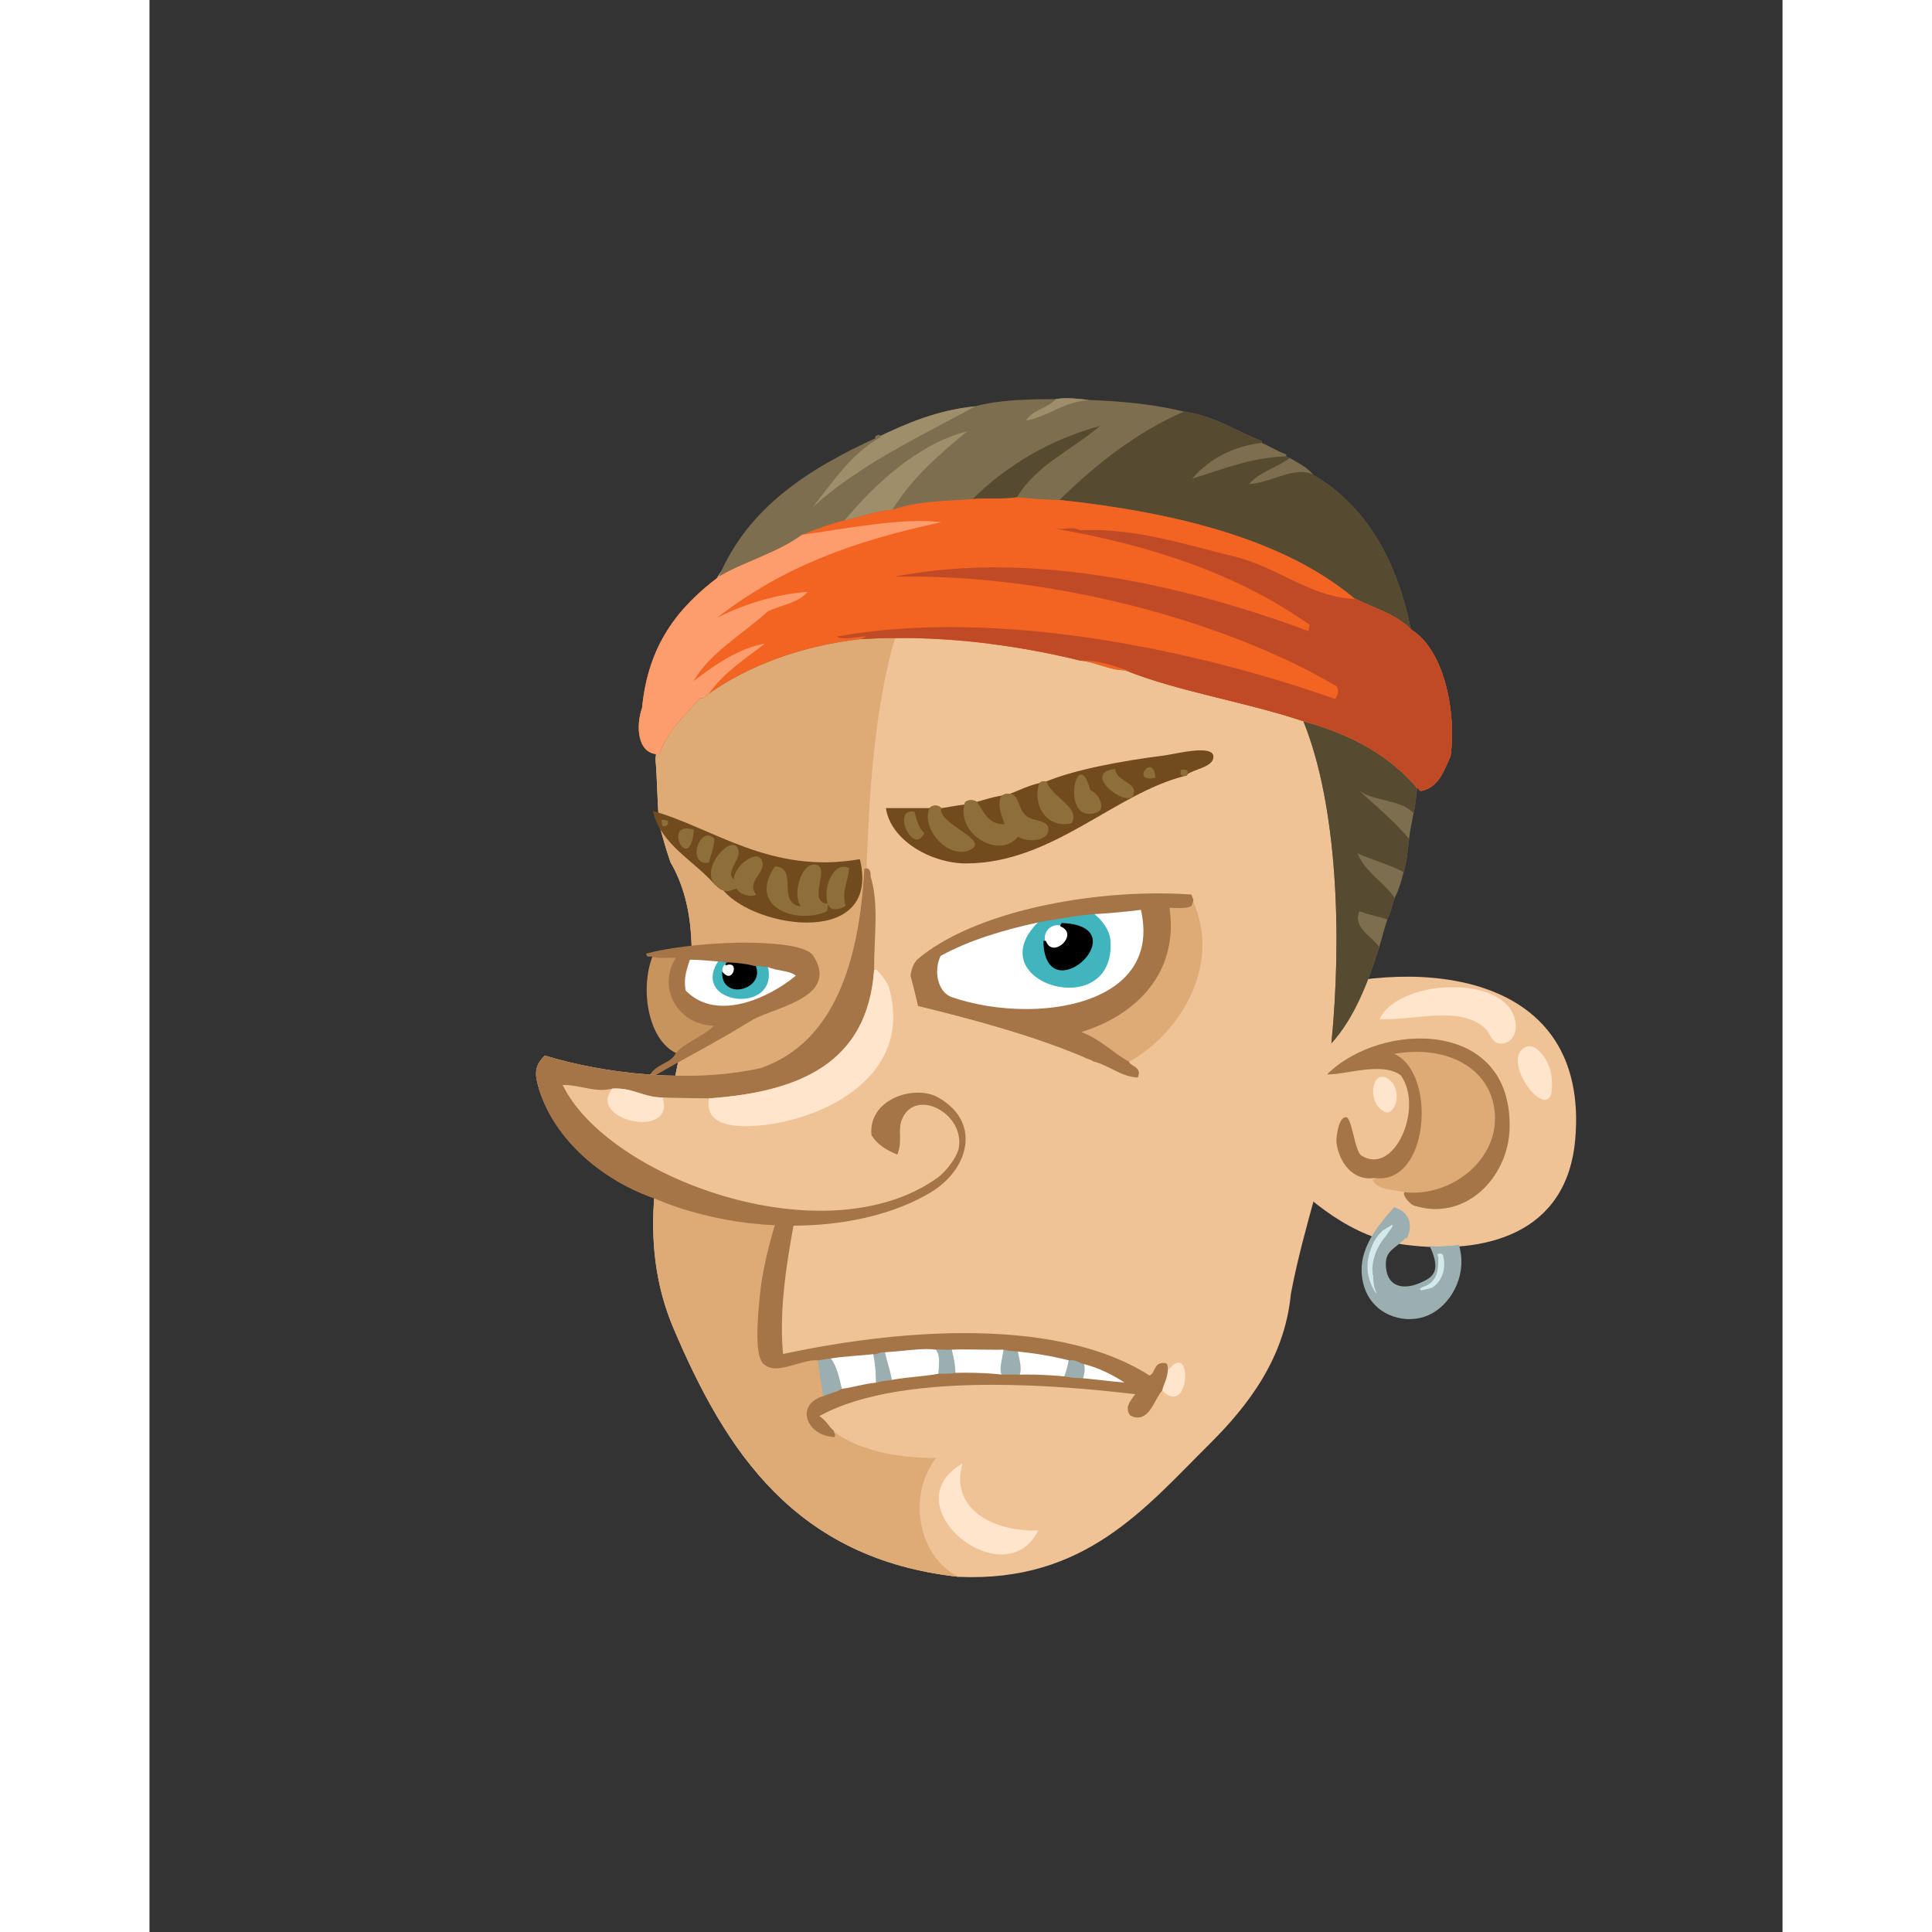 <svg xmlns="http://www.w3.org/2000/svg" width="433px" height="433px" viewBox="0 0 439.20 519.60"><rect x="0" y="0" width="439.20" height="519.60" fill="#333333" stroke="none"/><g transform="translate(24 24)"><g id="head"><g fill="" id="head" transform="translate(96, 89)"><g id="m03" transform="translate(15, 0)">                    <path d="M183.248,58.369 C175.296,26.738 155.127,9.875 123.728,2.209 C53.477,-6.833 8.191,28.879 1.084,91.084 C1.585,96.811 1.525,102.538 2.077,108.239 C2.181,108.435 2.246,108.667 2.246,108.942 L2.246,109.398 C2.254,109.421 2.269,109.436 2.276,109.46 C3.136,112.476 3.89,115.373 4.938,118.343 C4.998,118.512 5.043,118.677 5.1,118.845 C19.054,142.797 3.445,179.15 0.848,207.889 C-0.306,220.654 1.088,232.813 5.888,244.129 C19.968,277.328 38.668,306.313 82.688,311.088 C116.536,312.568 132.662,292.678 150.128,275.328 C160.432,265.094 170.323,252.299 171.968,235.009 C175.496,216.345 181.912,199.355 185.168,180.769 C187.248,168.89 185.703,156.25 187.327,143.33 C190.677,116.69 189.636,83.772 183.248,58.369 Z" id="Shape" fill="#F0C397"/>                    <path d="M123.729,2.209 C53.478,-6.833 8.192,28.879 1.085,91.084 C1.586,96.811 1.526,102.538 2.078,108.239 C2.182,108.435 2.247,108.667 2.247,108.942 L2.247,109.398 C2.255,109.421 2.27,109.436 2.277,109.46 C3.137,112.476 3.891,115.373 4.939,118.343 C4.999,118.512 5.044,118.677 5.101,118.845 C19.055,142.797 3.446,179.15 0.849,207.889 C-0.305,220.654 1.089,232.813 5.889,244.129 C19.969,277.328 38.669,306.313 82.689,311.088 C71.909,305.994 68.505,289.32 76.689,278.928 C73.8,278.537 71.764,277.293 69.009,276.768 C67.445,273.053 66.466,268.75 64.208,265.729 C58.886,250.206 58.592,235.973 58.208,219.169 C57.407,184.073 56.672,155.33 57.729,124.129 C58.365,105.369 59.365,81.695 64.689,61.488 C68.439,47.258 80.517,35.951 89.889,25.728 C98.724,16.09 109.644,6.158 123.729,2.689 C124.019,2.639 123.876,2.422 123.729,2.209 Z" id="Shape" fill="#DEAB77"/>                    <path d="M83.648,280.607 C80.299,292.234 90.969,298.986 104.047,298.607 C95.02,316.779 64.099,291.898 83.648,280.607 Z" id="Shape" fill="#FFE5CC"/>                </g>                </g></g><g id="ears"><g fill="" id="ears" transform="translate(272, 238)"><g id="m03" transform="translate(6, 0)">                    <g id="m3_2_">                        <path d="M8.631,4.875 C11.738,23.986 6.412,39.881 0.777,51.916 C9.933,60.865 21.163,70.918 35.92,72.795 C56.81,75.453 79.29,70.217 81.467,44.235 C85.221,-0.557 39.701,-4.635 8.631,4.875 Z" id="Shape" fill="#F0C397"/>                        <path d="M14.717,26.955 C19.737,27.076 29.449,23.426 34.546,27.195 C40.845,36.071 32.718,54.381 23.943,48.795 C22.109,47.628 21.419,38.582 19.821,38.476 C17.781,38.34 17.078,44.059 17.268,45.436 C17.998,50.702 21.747,55.743 27.477,54.795 C27.397,55.098 27.224,55.286 26.888,55.275 C28.323,58.161 32.36,57.867 35.526,58.635 C34.822,59.448 37.114,61.931 38.079,62.235 C52.137,66.654 63.518,54.418 63.797,41.355 C64.432,11.729 29.009,12.696 14.717,26.955 Z" id="Shape" fill="#DEAB77"/>                        <path d="M35.526,58.636 C48.292,60.062 61.698,49.457 59.674,36.076 C57.925,24.51 45.995,19.064 32.778,21.435 C44.35,26.611 42.103,56.957 27.476,54.794 C21.746,55.741 17.997,50.7 17.267,45.435 C17.077,44.058 17.78,38.339 19.82,38.475 C21.418,38.581 22.108,47.627 23.942,48.794 C32.716,54.38 40.843,36.07 34.545,27.194 C29.448,23.424 19.735,27.075 14.716,26.954 C29.008,12.695 64.431,11.727 63.796,41.354 C63.518,54.417 52.136,66.653 38.078,62.234 C37.114,61.932 34.822,59.448 35.526,58.636 Z" id="Shape" fill="#A67547"/>                        <path d="M28.852,12.076 C33.776,1.317 63.081,-0.301 65.368,12.795 C66.057,16.737 63.373,19.24 60.657,18.556 C59.005,18.139 58.385,15.603 57.124,14.476 C50.248,8.336 37.91,12.54 28.852,12.076 Z" id="Shape" fill="#FFE5CC"/>                        <path d="M68.313,19.516 C71.062,18.359 74.501,23.419 74.989,26.955 C77.411,44.557 59.875,23.067 68.313,19.516 Z" id="Shape" fill="#FFE5CC"/>                        <path d="M31.012,37.275 C24.598,35.63 26.829,23.305 32.19,29.115 C34.014,31.092 33.96,36.207 31.012,37.275 Z" id="Shape" fill="#FFE5CC"/>                    </g>                    <g id="Group" transform="translate(23, 62)">                        <path d="M27.163,10.74 C26.178,10.987 25.147,11.053 24.1,11.049 C22.554,11.28 20.962,11.278 19.401,11.142 C19.347,11.141 19.293,11.138 19.239,11.137 C19.655,11.776 20.031,12.635 20.385,13.832 C21.718,18.332 19.949,19.683 16.385,21.166 C12.489,22.791 8.005,22.332 7.552,16.832 C7.169,12.188 9.799,12.147 12.718,8.999 C12.88,9.021 13.032,9.039 13.188,9.058 C13.296,8.823 13.404,8.588 13.488,8.362 C13.495,8.343 13.502,8.325 13.509,8.307 C13.7,7.778 13.822,7.269 13.912,6.765 C14.286,4.224 13.179,1.916 10.237,0.863 C10.065,0.801 9.924,0.715 9.799,0.618 C4.931,6.093 -0.827,12.931 1.543,21.569 C3.684,29.377 11.819,32.172 17.927,30.12 C23.923,28.107 28.651,20.909 27.724,13.455 C27.602,12.481 27.406,11.586 27.163,10.74 Z" id="Shape" fill="#9BAEB0"/>                        <path d="M9.265,5.373 C8.396,5.857 7.515,6.389 6.661,6.964 C5.79,7.735 5.075,8.677 4.47,9.685 C2.212,14.035 1.64,18.581 4.585,23.421 C4.715,23.634 4.889,23.748 5.072,23.817 C4.341,22.427 4.066,20.752 4.133,19.114 C4.02,18.903 3.948,18.668 3.948,18.416 L3.948,18.041 C3.948,17.952 3.977,17.883 3.989,17.802 C3.918,17.62 3.874,17.415 3.885,17.166 C4.035,14.125 5.185,11.349 7.074,8.98 C7.152,8.881 7.235,8.8 7.32,8.732 C7.871,7.871 8.476,7.017 9.123,6.17 C9.339,5.889 9.358,5.609 9.265,5.373 Z" id="Shape" fill="#D3EAEA"/>                        <path d="M21.635,14.416 C21.629,16.392 21.577,18.668 20.278,20.286 C19.488,21.269 18.451,21.807 17.325,22.191 C17.122,22.301 16.914,22.407 16.708,22.512 C16.707,22.698 16.755,22.874 16.834,23.033 C17.953,22.898 19.03,22.596 20.099,22.249 C22.71,20.353 23.692,17.397 22.975,13.838 C22.796,12.951 21.804,12.962 21.31,13.477 C21.508,13.711 21.636,14.021 21.635,14.416 Z" id="Shape" fill="#D3EAEA"/>                    </g>                </g>                </g></g><g id="mouth"><g fill="" id="mouth" transform="translate(97, 271)"><g id="m15" transform="translate(42, 17)">                    <path d="M16.883,53.742 C17.251,56.993 17.736,60.049 18.323,63.582 C10.607,65.839 13.845,74.076 21.203,74.383 C21.376,73.65 20.958,73.508 20.963,72.943 C40.361,87.223 80.491,77.137 100.884,68.863 L100.884,68.623 C105.722,70.977 106.984,64.396 109.284,61.903 C117.067,69.8 117.671,47.31 110.723,56.863 C110.737,55.808 110.953,54.551 109.762,54.703 C98.684,16.33 56.882,0.571 13.042,0.464 C12.073,0.248 10.464,2.693 9.922,4.064 C6.78,12.008 2.22,26.095 1.282,36.464 C0.934,40.31 -0.351,51.723 2.002,54.464 C5.221,58.211 12.176,53.303 16.883,53.742 Z" id="Shape" fill="#F0C397"/>                    <path d="M48.563,50.862 C50.015,52.667 49.353,55.612 49.284,57.582 C45.243,58.342 40.58,58.478 36.563,59.263 C36.119,56.507 35.214,54.212 34.643,51.582 C39.678,51.263 45.284,50.333 48.563,50.862 Z" id="Shape" fill="#FFFFFF"/>                    <path d="M66.804,50.862 C66.636,53.227 65.488,55.886 66.324,57.822 C62.382,57.363 58.093,57.253 53.603,57.343 C53.667,55.183 53.166,53.212 52.643,50.863 C57.166,50.697 60.95,50.937 66.804,50.862 Z" id="Shape" fill="#FFFFFF"/>                    <path d="M70.403,51.343 C75.331,51.855 79.991,52.635 84.323,53.742 C84.151,55.49 83.6,56.86 83.124,58.303 C79.241,57.946 75.21,57.737 70.884,57.823 C71.634,56.077 70.761,53.393 70.403,51.343 Z" id="Shape" fill="#FFFFFF"/>                    <path d="M31.763,52.063 C32.326,55.001 32.511,57.499 32.484,59.983 C29.134,60.276 26.725,61.173 23.124,61.663 C22.397,58.55 21.753,55.354 20.004,53.264 C23.694,52.634 27.885,52.504 31.763,52.063 Z" id="Shape" fill="#FFFFFF"/>                    <path d="M88.163,54.702 C92.581,55.725 96.907,58.119 99.683,59.982 C95.681,59.666 91.869,59.157 87.923,58.782 C88.321,57.614 88.614,56.048 88.163,54.702 Z" id="Shape" fill="#FFFFFF"/>                    <path d="M52.737,50.728 L52.631,50.738 C52.387,50.756 52.125,50.762 51.852,50.762 C50.958,50.762 49.967,50.68 49.258,50.68 C48.96,50.68 48.715,50.695 48.529,50.741 L48.342,50.792 L48.463,50.941 C49.176,51.821 49.366,53.007 49.366,54.23 C49.366,55.402 49.189,56.601 49.158,57.577 L49.151,57.716 L49.292,57.706 C49.328,57.703 49.371,57.703 49.415,57.703 C49.924,57.703 50.446,57.716 50.958,57.716 C51.927,57.716 52.861,57.682 53.636,57.464 L53.726,57.438 L53.726,57.345 C53.729,57.214 53.731,57.088 53.731,56.962 C53.731,54.928 53.256,53.044 52.762,50.835 L52.737,50.728 Z" id="Shape" fill="#9BAEB0"/>                    <path d="M70.509,51.224 L70.411,51.217 C69.126,51.142 67.858,51.057 66.839,50.741 L66.689,50.697 L66.677,50.852 C66.554,52.572 65.898,54.479 65.894,56.167 C65.896,56.767 65.98,57.342 66.208,57.87 L66.237,57.945 L66.321,57.945 L70.881,57.945 L70.965,57.945 L70.998,57.868 C71.215,57.348 71.301,56.759 71.301,56.138 C71.299,54.572 70.778,52.776 70.524,51.32 L70.509,51.224 Z" id="Shape" fill="#9BAEB0"/>                    <path d="M34.766,51.555 L34.744,51.47 L34.662,51.458 C34.505,51.431 34.365,51.421 34.234,51.421 C33.257,51.431 32.866,51.958 32.012,51.948 C31.937,51.946 31.858,51.946 31.773,51.936 L31.609,51.921 L31.64,52.085 C32.164,54.826 32.358,57.184 32.361,59.509 C32.361,59.666 32.358,59.823 32.358,59.981 L32.356,60.15 L32.52,60.099 C33.729,59.732 35.169,59.578 36.579,59.384 L36.708,59.366 L36.686,59.241 C36.237,56.472 35.331,54.173 34.766,51.555 Z" id="Shape" fill="#9BAEB0"/>                    <path d="M23.263,61.717 L23.244,61.633 C22.516,58.521 21.875,55.311 20.098,53.181 L20.057,53.133 L19.997,53.138 C18.823,53.189 17.939,53.509 16.87,53.618 L16.742,53.63 L16.757,53.756 C17.126,57.01 17.611,60.069 18.198,63.603 L18.224,63.76 L18.371,63.697 C19.911,63.02 21.809,62.673 23.189,61.765 L23.263,61.717 Z" id="Shape" fill="#9BAEB0"/>                    <path d="M88.261,54.597 L88.195,54.582 C87.119,54.305 86.402,53.575 84.947,53.57 C84.748,53.57 84.535,53.588 84.306,53.617 L84.208,53.631 L84.198,53.729 C84.028,55.458 83.483,56.816 83.005,58.262 L82.958,58.391 L83.093,58.424 C84.534,58.762 86.183,58.879 87.923,58.905 L88.013,58.908 L88.042,58.82 C88.296,58.059 88.513,57.133 88.513,56.2 C88.513,55.682 88.447,55.157 88.283,54.662 L88.261,54.597 Z" id="Shape" fill="#9BAEB0"/>                    <path d="M109.284,61.902 C109.643,60.101 110.573,58.873 110.723,56.862 C117.671,47.31 117.067,69.8 109.284,61.902 Z" id="Shape" fill="#FFE5CC"/>                    <path d="M5.446,56.006 C8.769,55.999 12.988,53.831 16.253,53.838 C16.462,53.838 16.669,53.846 16.869,53.865 C18.002,53.753 18.877,53.431 20.007,53.385 C23.702,52.759 27.89,52.628 31.776,52.187 C31.842,52.192 31.927,52.194 32.01,52.194 C32.987,52.187 33.379,51.664 34.234,51.673 C34.354,51.673 34.48,51.683 34.624,51.704 C38.612,51.453 42.927,50.825 46.169,50.825 C47.049,50.825 47.85,50.873 48.542,50.985 C48.734,50.941 48.971,50.926 49.258,50.926 C49.95,50.926 50.946,51.014 51.856,51.014 C52.13,51.014 52.401,51.007 52.652,50.985 C53.856,50.936 55.013,50.922 56.17,50.922 C58.726,50.922 61.289,51 64.439,51 C65.191,51 65.979,50.995 66.808,50.985 C67.829,51.306 69.113,51.389 70.398,51.465 C75.314,51.976 79.97,52.756 84.294,53.861 C84.56,53.832 84.761,53.82 84.95,53.82 C86.307,53.817 86.975,54.514 88.132,54.821 C92.323,55.792 96.439,58.005 99.212,59.817 C95.388,59.499 91.726,59.015 87.939,58.656 C86.199,58.629 84.564,58.511 83.154,58.178 C79.836,57.87 76.429,57.673 72.83,57.673 C72.187,57.673 71.539,57.681 70.883,57.695 L66.325,57.695 C63.212,57.33 59.869,57.185 56.383,57.183 C55.465,57.183 54.537,57.195 53.602,57.214 C52.839,57.421 51.92,57.46 50.958,57.46 C50.449,57.46 49.93,57.45 49.418,57.45 C49.372,57.45 49.326,57.453 49.282,57.453 C45.235,58.213 40.573,58.349 36.541,59.137 C35.143,59.329 33.691,59.483 32.448,59.86 C29.106,60.15 26.694,61.047 23.108,61.537 C21.739,62.429 19.853,62.776 18.275,63.464 C15.144,64.37 13.755,66.305 13.76,68.307 C13.763,71.272 16.752,74.32 21.198,74.504 L21.305,74.509 L21.327,74.406 C21.356,74.27 21.368,74.156 21.368,74.049 C21.356,73.532 21.086,73.351 21.086,72.972 L21.107,72.899 L21.046,72.845 C19.681,71.648 18.867,69.826 17.145,68.858 C28.638,62.495 45.993,60.434 63.751,60.436 C77.08,60.434 90.633,61.596 102.107,62.96 C101.373,64.063 100.097,65.347 100.089,66.862 C100.089,67.449 100.292,68.068 100.784,68.696 C101.554,69.084 102.208,69.244 102.805,69.242 C106.256,69.208 107.436,64.049 109.375,61.985 C109.752,60.158 110.689,58.918 110.846,56.869 C110.85,56.562 110.867,56.248 110.867,55.951 C110.867,55.271 110.738,54.562 109.947,54.562 C109.881,54.562 109.812,54.567 109.744,54.577 C109.681,54.567 109.599,54.564 109.521,54.564 C107.091,54.608 107.488,57.394 105.937,57.922 C92.814,49.545 74.867,46.527 56.225,46.527 C39.515,46.527 22.244,48.958 7.393,52.146 C7.18,49.831 7.086,47.509 7.086,45.187 C7.086,29.937 11.14,14.57 13.164,0.477 L13.179,0.368 L13.072,0.339 C13.016,0.324 12.963,0.319 12.914,0.319 C11.786,0.365 10.354,2.676 9.804,4.011 C6.661,11.965 2.098,26.053 1.158,36.449 C0.963,38.551 0.493,42.941 0.493,46.933 C0.498,50.224 0.8,53.236 1.905,54.538 C2.832,55.624 4.072,56.006 5.446,56.006 Z" id="Shape" fill="#A67547"/>                </g>                </g></g><g id="eyes"><g fill="" id="eyes" transform="translate(97, 179)"><g id="m09" transform="translate(12, 37)">                    <path d="M45.274,17.137 C43.211,13.981 30.527,13.67 25.354,13.778 C16.197,13.967 6.664,15.076 0.875,16.657 C1.137,17.526 2.053,16.62 2.314,17.137 C-1.174,26.053 1.127,39.872 8.794,43.298 C7.39,46.454 2.76,46.384 1.594,49.778 C10.281,44.63 19.198,40.167 28.474,34.417 C34.628,30.603 52.553,28.267 45.274,17.137 Z" id="Shape" fill="#C8945E"/>                    <path d="M120.875,45.218 C125.07,46.228 128.432,49.333 132.635,49.538 C133.672,47.145 130.906,47.112 130.235,45.698 C143.753,38.333 155.671,19.848 147.515,2.017 C147.271,1.702 147.28,1.133 147.036,0.817 C121.807,-0.933 89.101,5.166 73.836,18.097 C71.039,20.467 71.422,28.111 72.876,30.097 C88.764,33.969 104.325,38.169 118.235,44.016 C118.613,44.919 119.769,45.044 120.875,45.218 Z" id="Shape" fill="#DEAB77"/>                    <path d="M33.274,19.778 C31.851,19.921 31.135,19.356 29.674,19.538 C27.635,18.936 25.213,18.72 22.714,18.577 C21.568,18.763 21.169,18.202 20.074,18.338 C17.427,18.186 14.994,17.817 12.153,17.859 C11.119,21.098 10.368,23.06 10.954,26.499 C19.71,35.567 34.405,28.201 41.193,22.419 C39.46,20.631 35.603,20.969 33.274,19.778 Z" id="Shape" fill="#FFFFFF"/>                    <path d="M133.835,4.417 C129.19,5.014 125.743,5.323 120.875,5.617 C115.693,6.035 111.076,7.018 106.234,7.777 C96.43,9.891 87.289,12.672 79.594,16.896 C77.475,21.132 78.803,27.068 82.714,28.417 C104.566,35.948 140.17,31.121 133.835,4.417 Z" id="Shape" fill="#FFFFFF"/>                    <path d="M120.875,5.618 C122.967,7.261 125.21,9.93 125.435,12.817 C127.206,35.521 89.132,24.396 106.235,7.778 C111.076,7.019 115.693,6.036 120.875,5.618 Z M112.234,8.977 C109.525,8.143 107.181,10.69 107.915,13.297 L107.675,13.297 C108.148,32.137 132.741,9.307 112.475,8.497 C112.429,8.692 112.234,8.737 112.234,8.977 Z" id="Shape" fill="#40B5BE"/>                    <path d="M20.075,18.337 C21.17,18.201 21.569,18.762 22.715,18.576 C22.657,18.92 22.319,18.981 22.235,19.297 C21.071,19.389 20.859,20.972 21.275,21.938 C21.546,28.929 32.604,25.592 29.675,19.538 C31.136,19.356 31.852,19.921 33.275,19.778 C36.577,33.231 12.041,30.255 20.075,18.337 Z" id="Shape" fill="#40B5BE"/>                    <path d="M110.274,14.865 C109.437,14.855 108.666,14.437 108.144,13.202 L108.081,13.046 L107.915,13.046 L107.676,13.046 L107.418,13.046 L107.424,13.304 C107.534,18.81 109.808,20.978 112.479,20.978 L112.501,20.978 C116.296,20.947 120.682,16.867 120.719,13.23 C120.722,10.646 118.413,8.464 112.484,8.25 L112.277,8.239 L112.23,8.441 C112.277,8.464 112.017,8.565 111.985,8.978 L111.985,9.14 L112.133,9.207 C113.403,9.77 113.833,10.552 113.84,11.374 C113.843,12.185 113.381,13.071 112.689,13.743 C111.999,14.417 111.093,14.868 110.274,14.865 Z" id="Shape" fill="#000000"/>                    <path d="M30.417,21.536 C30.417,20.872 30.256,20.165 29.898,19.429 L29.849,19.327 L29.744,19.298 C27.671,18.687 25.232,18.471 22.727,18.327 L22.501,18.314 L22.467,18.537 C22.482,18.704 22.174,18.75 21.99,19.232 L21.875,19.661 L22.303,19.536 C22.595,19.45 22.847,19.413 23.06,19.413 C23.887,19.433 24.15,19.908 24.174,20.581 C24.174,21.47 23.528,22.452 22.739,22.454 C22.386,22.454 21.95,22.28 21.454,21.764 L20.998,21.294 L21.022,21.947 C21.112,24.813 23.05,26.106 25.082,26.106 L25.133,26.106 C27.639,26.104 30.4,24.311 30.417,21.536 Z" id="Shape" fill="#000000"/>                    <path d="M120.701,45.397 L120.748,45.444 L120.815,45.46 C124.93,46.437 128.299,49.564 132.621,49.788 L132.797,49.796 L132.863,49.634 C133.029,49.243 133.111,48.896 133.111,48.581 C133.034,46.833 130.859,46.626 130.46,45.591 L130.426,45.517 L130.354,45.48 C125.976,43.062 122.701,39.433 117.61,37.554 C130.691,33.543 141.682,23.962 141.682,8.97 C141.682,7.427 141.564,5.827 141.324,4.173 C141.495,4.167 141.672,4.163 141.853,4.163 C142.635,4.163 143.478,4.21 144.283,4.21 C145.381,4.208 146.414,4.134 147.168,3.671 L147.232,3.628 L147.264,3.557 C147.452,3.116 147.675,2.658 147.761,2.053 L147.777,1.947 L147.713,1.865 C147.532,1.67 147.539,1.099 147.233,0.666 L147.164,0.576 L147.052,0.569 C144.21,0.371 141.28,0.274 138.286,0.274 C114.636,0.279 87.32,6.361 73.673,17.908 C72.073,19.28 71.511,22.101 71.503,24.748 C71.511,27.061 71.937,29.221 72.675,30.246 L72.727,30.318 L72.817,30.339 C88.701,34.212 104.253,38.41 118.139,44.25 C119.012,44.712 120.151,44.849 120.701,45.397 Z M78.84,21.284 C78.837,19.845 79.146,18.378 79.781,17.079 C87.427,12.893 96.521,10.128 106.286,8.02 C111.121,7.265 115.727,6.284 120.889,5.866 L120.89,5.868 C125.681,5.578 129.104,5.273 133.641,4.695 C134.106,6.723 134.324,8.622 134.324,10.391 C134.318,17.805 130.496,23.012 124.624,26.421 C118.752,29.822 110.831,31.379 102.737,31.377 C95.822,31.377 88.785,30.244 82.797,28.18 C80.276,27.321 78.837,24.395 78.84,21.284 Z" id="Shape" fill="#A67547"/>                    <path d="M47.234,21.953 C47.231,20.491 46.694,18.853 45.483,16.999 C43.383,13.954 32.975,13.549 27.097,13.51 C26.452,13.51 25.861,13.517 25.349,13.527 C16.172,13.718 6.632,14.828 0.808,16.416 L0.563,16.485 L0.634,16.728 C0.727,17.127 1.085,17.326 1.355,17.301 C1.632,17.296 1.879,17.208 2.007,17.216 C2.093,17.228 2.059,17.21 2.09,17.252 L2.142,17.355 L2.259,17.382 C3.187,17.583 4.06,17.63 4.954,17.63 C5.791,17.63 6.643,17.591 7.591,17.591 C7.909,17.591 8.237,17.594 8.577,17.607 C7.247,19.664 6.634,21.888 6.634,24.05 C6.647,30.136 11.497,35.713 18.793,35.867 C16.023,38.775 11.48,40.047 8.61,43.127 L8.581,43.16 L8.564,43.195 C7.311,46.183 2.656,46.115 1.356,49.697 L1.133,50.34 L1.719,49.994 C10.396,44.851 19.315,40.389 28.604,34.63 C33.628,31.446 47.129,29.408 47.234,21.953 Z M33.228,20.032 C35.574,21.166 39.158,20.95 40.822,22.405 C36.333,26.16 28.545,30.511 21.36,30.505 C17.642,30.502 14.095,29.357 11.189,26.378 C11.056,25.588 10.999,24.882 10.999,24.22 C10.996,22.133 11.576,20.475 12.337,18.105 C12.42,18.104 12.505,18.103 12.591,18.103 C15.225,18.103 17.534,18.442 20.061,18.586 C20.215,18.571 20.316,18.564 20.409,18.564 C21.042,18.557 21.462,18.857 22.261,18.864 C22.413,18.867 22.577,18.854 22.757,18.824 C25.195,18.97 27.603,19.187 29.606,19.779 L29.653,19.793 L29.71,19.786 C29.901,19.762 30.08,19.752 30.249,19.752 C31.143,19.747 31.797,20.046 32.81,20.051 C32.94,20.049 33.081,20.043 33.228,20.032 Z" id="Shape" fill="#A67547"/>                </g>                </g></g><g id="eyebrow"><g fill="" id="eyebrow" transform="translate(93, 169)"><g id="m07" transform="translate(18, 8)">                    <g id="Group" transform="translate(0, 17)">                        <path d="M0.366,0.108 C2.47,9.124 11.374,13.421 16.926,19.789 C17.695,20.381 18.275,21.161 19.326,21.469 C28.3,31.958 61.854,36.759 56.046,13.07 C31.965,17.281 16.518,4.573 0.366,0.108 Z" id="Shape" fill="#714B1D"/>                        <path d="M2.765,2.509 C3.544,2.37 3.882,2.673 4.446,2.749 C4.573,3.836 4.092,4.315 3.006,4.188 C2.929,3.626 2.626,3.288 2.765,2.509 Z" id="Shape" fill="#8E6F39"/>                        <path d="M11.406,5.149 C10.389,17.894 2.458,2.337 11.406,5.149 L11.406,5.149 Z" id="Shape" fill="#8E6F39"/>                        <path d="M16.925,7.549 C16.785,10.514 15.767,12.22 15.486,14.028 C9.199,14.886 12.987,3.615 16.925,7.549 Z" id="Shape" fill="#8E6F39"/>                        <path d="M16.925,19.789 C13.088,14.917 22.277,5.685 23.405,10.669 C24.02,13.388 19.713,16.458 22.205,18.589 C21.843,15.223 29.005,9.45 29.885,14.028 C30.441,16.921 25.43,19.173 28.205,22.669 C26.082,23.392 23.722,22.382 22.925,20.989 C21.804,21.141 20.502,22.145 19.325,21.468 C18.274,21.161 17.694,20.381 16.925,19.789 Z" id="Shape" fill="#8E6F39"/>                        <path d="M47.406,25.069 C46.09,20.739 48.915,13.43 53.166,15.468 C52.803,19.774 51.127,21.233 52.206,25.548 C51.383,26.483 47.972,27.28 47.646,25.309 C47.175,25.717 47.569,26.993 46.925,27.229 C38.667,30.628 25.685,25.853 33.245,14.989 C39.774,15.512 33.463,24.835 40.205,25.789 C37.813,22.669 40.229,14.075 44.045,14.509 C48.467,15.011 41.611,24.646 47.406,25.069 Z" id="Shape" fill="#8E6F39"/>                    </g>                    <g id="Group" transform="translate(63, 0)">                        <path d="M74.939,2.175 C63.712,3.605 51.221,5.888 43.258,9.135 C42.342,9.019 41.727,9.203 41.338,9.614 C38.4,10.277 36.009,11.485 33.418,12.495 C32.415,12.372 31.792,12.629 31.258,12.975 C28.798,13.315 26.732,14.048 24.538,14.655 C23.598,14.002 21.321,13.925 21.178,15.375 C19.032,15.628 17.058,16.055 14.939,16.335 C14.26,15.437 12.497,15.437 11.819,16.335 L0.058,16.335 C1.354,25.144 12.41,31.232 21.659,31.215 C44.787,31.171 61.497,12.428 80.459,7.694 C80.872,7.708 81.074,7.51 81.179,7.215 C82.997,5.81 88.3,5.29 88.139,2.415 C87.956,-0.864 77.833,1.806 74.939,2.175 Z" id="Shape" fill="#714B1D"/>                        <path d="M72.539,8.175 C65.488,9.699 72.14,1.041 72.539,8.175 L72.539,8.175 Z" id="Shape" fill="#8E6F39"/>                        <path d="M61.739,5.775 C61.882,8.877 66.681,9.336 66.779,11.775 C67.03,18.056 51.534,6.908 61.739,5.775 Z" id="Shape" fill="#8E6F39"/>                        <path d="M81.179,7.215 C81.075,7.511 80.872,7.708 80.459,7.694 C79.274,7.831 79.089,6.827 79.499,6.014 C80.556,5.918 81.483,5.951 81.179,7.215 Z" id="Shape" fill="#8E6F39"/>                        <path d="M55.019,11.535 C57.288,12.336 59.492,16.605 56.7,17.535 C46.527,20.926 51.547,-1.778 55.019,11.535 Z" id="Shape" fill="#8E6F39"/>                        <path d="M43.259,9.135 C44.504,13.419 52.626,16.111 49.98,20.415 C43.213,22.019 39.295,15.259 41.339,9.614 C41.728,9.204 42.343,9.019 43.259,9.135 Z" id="Shape" fill="#8E6F39"/>                        <path d="M33.419,12.496 C36.159,12.767 35.377,16.91 38.219,18.736 C39.84,19.777 43.419,19.648 43.74,21.615 C44.305,25.086 38.565,25.822 35.58,24.015 C30.769,30.146 19.134,23.583 21.18,15.375 C21.324,13.925 23.6,14.002 24.54,14.655 C26.459,17.216 27.368,20.786 31.98,20.655 C31.578,19.272 29.571,15.03 31.259,12.975 C31.793,12.629 32.416,12.373 33.419,12.496 Z" id="Shape" fill="#8E6F39"/>                        <path d="M14.939,16.335 C13.908,20.634 28.508,25.007 22.619,27.614 C16.754,30.213 9.327,21.686 11.819,16.335 C12.497,15.437 14.261,15.437 14.939,16.335 Z" id="Shape" fill="#8E6F39"/>                        <path d="M7.739,17.295 C8.345,19.489 8.866,21.769 10.379,23.056 C7.456,29.333 1.334,16.308 7.739,17.295 Z" id="Shape" fill="#8E6F39"/>                    </g>                </g>                </g></g><g id="nose"><g fill="" id="nose" transform="translate(79, 188)"><g id="m03" transform="translate(0, 21)">                    <path d="M108.689,61.921 C104.472,40.458 100.689,18.561 90.929,2.641 C91.118,1.322 90.322,0.011 89.249,0.721 C87.886,25.047 81.513,47.212 61.409,54.241 C42.596,58.428 19.426,55.818 3.329,50.881 C1.426,52.69 0.53,54.563 1.169,57.602 C3.952,70.822 19.12,85.325 32.849,87.842 C49.432,98.932 88.883,98.762 107.249,87.602 C117.583,81.321 120.866,68.399 108.689,61.921 Z" id="Shape" fill="#F0C397"/>                    <path d="M90.929,2.641 C93.265,10.235 91.842,18.951 91.889,27.841 C90.143,53.044 71.65,60.701 47.489,62.401 C44.272,62.331 39.465,62.334 35.009,62.161 C29.752,62.138 27.113,59.496 21.569,59.762 C16.782,60.975 13.103,58.763 8.129,58.801 C20.212,83.74 78.571,105.367 108.929,83.762 C111.037,82.261 114.277,78.229 114.689,75.602 C116.161,66.227 102.778,59.414 99.329,68.162 C98.174,71.093 99.633,73.719 98.129,77.522 C95.23,76.342 92.671,74.821 91.169,72.242 C90.284,62.716 102.311,58.779 108.689,61.923 C120.866,68.402 117.583,81.323 107.249,87.603 C88.883,98.763 57.747,99.861 32.872,89.361 C16.372,83.611 3.952,70.823 1.169,57.603 C0.53,54.564 1.426,52.691 3.329,50.882 C19.426,55.82 42.596,58.429 61.409,54.242 C81.513,47.214 87.886,25.049 89.249,0.722 C90.322,0.011 91.119,1.322 90.929,2.641 Z" id="Shape" fill="#A67547"/>                    <path d="M91.889,27.84 L92.609,27.84 C93.955,29.385 95.464,31.019 95.969,32.88 C102.697,57.653 75.918,69.119 59.009,69.84 C53.421,70.078 46.253,69.344 47.489,62.4 C71.65,60.7 90.144,53.043 91.889,27.84 Z" id="Shape" fill="#FFE5CC"/>                    <path d="M21.569,59.761 C27.114,59.495 29.753,62.137 35.009,62.16 C38.59,73.774 14.283,68.171 21.569,59.761 Z" id="Shape" fill="#FFE5CC"/>                </g>                </g></g><g id="hair1"><g fill="" id="hair1" transform=""><g id="m04" transform="translate(107, 83)" fill-rule="nonzero">                    <g id="Group">                        <polygon id="Shape" fill="#000000" points="65.068 10.465 65.067 10.465 65.069 10.465"/>                        <path d="M65.402,10.405 C65.414,10.405 65.426,10.402 65.439,10.401 C65.426,10.402 65.415,10.405 65.402,10.405 Z" id="Shape" fill="#000000"/>                        <polygon id="Shape" fill="#000000" points="132.096 73.538 132.097 73.538 132.101 73.539"/>                        <path d="M132.687,73.539 C132.568,73.556 132.462,73.56 132.359,73.56 C132.46,73.56 132.567,73.555 132.687,73.539 Z" id="Shape" fill="#000000"/>                        <path d="M64.657,10.659 C64.775,10.575 64.912,10.513 65.067,10.466 C64.912,10.512 64.775,10.575 64.657,10.659 Z" id="Shape" fill="#7C6E4E"/>                        <path d="M64.657,10.659 C64.775,10.575 64.912,10.513 65.067,10.466" id="Shape" stroke="#7C6E4E" fill="#000000" stroke-linecap="round" stroke-linejoin="round"/>                        <path d="M65.068,10.465 L65.067,10.465" id="Shape" stroke="#7C6E4E" fill="#000000" stroke-linecap="round" stroke-linejoin="round"/>                        <path d="M208.248,62.259 C204.622,44.061 196.352,29.073 182.008,20.738 C180.441,18.687 177.966,17.532 175.691,16.178 C175.543,15.845 174.756,16.142 174.72,15.698 L174.72,15.219 C172.364,14.346 170.39,13.096 168.159,12.099 L168.159,11.619 C161.206,8.968 155.684,4.901 147.263,3.699 C139.603,1.827 130.994,0.889 121.753,0.579 C119.077,0.293 115.492,-0.21 112.763,0.34 C105.24,0.364 97.412,0.521 91.139,2.26 C80.761,3.327 72.822,6.805 65.067,10.466 C64.911,10.513 64.774,10.575 64.656,10.659 C46.334,19.041 30.007,29.392 22.137,48.099 C11.019,56.455 3.105,66.541 1.485,83.379 C-0.189,88.031 0.03,95.959 6.102,95.858 C8.382,89.335 12.805,85.682 17.035,80.738 C18.532,81.017 18.59,79.874 19.464,79.538 C30.167,71.974 44.313,66.721 60.039,64.898 C63.959,64.66 67.883,64.562 71.796,64.585 C71.786,64.61 71.779,64.636 71.77,64.662 C71.813,64.628 71.854,64.592 71.906,64.562 C74.462,63.049 77.536,63.775 80.322,64.171 C83.023,64.555 85.718,64.74 88.386,65.094 C89.35,65.043 90.299,65.022 91.217,65.116 C91.443,64.944 91.736,64.836 92.095,64.832 C93.428,64.816 94.216,65.509 95.299,66.122 C95.392,66.171 95.429,66.192 95.441,66.201 C103.61,67.249 111.615,68.76 119.322,70.658 C123.799,71.117 126.679,73.151 131.47,73.299 C131.554,73.359 131.648,73.406 131.75,73.449 C131.752,73.449 131.753,73.449 131.755,73.45 C131.856,73.491 131.969,73.519 132.094,73.537 L132.096,73.537 C146.3,79.099 163.89,81.797 179.334,86.978 C188.525,109.642 189.724,144.813 186.865,173.618 C193.01,166.807 196.638,157.512 199.743,147.698 C200.498,145.245 201.11,142.649 201.929,140.259 C202.785,138.544 203.263,136.455 203.873,134.498 C204.991,132.421 205.554,130.376 206.302,127.538 C207.198,124.983 207.313,121.656 207.761,118.658 C208.014,116.188 208.564,114.012 208.976,111.698 C209.502,109.659 209.603,107.198 209.948,104.978 C210.52,105.052 210.4,105.811 211.162,105.698 C215.829,104.629 217.121,100.223 218.937,96.339 C220.46,85.014 217.52,67.993 208.248,62.259 Z" id="Shape" fill="#7C6E4E"/>                        <path d="M65.439,10.401 C65.426,10.402 65.415,10.405 65.402,10.405 C65.415,10.405 65.426,10.402 65.439,10.401 Z" id="Shape" fill="#7C6E4E"/>                        <path d="M132.358,73.559 C132.462,73.559 132.567,73.555 132.686,73.538 C132.567,73.555 132.46,73.56 132.358,73.559 Z" id="Shape" fill="#7C6E4E"/>                    </g>                    <g id="Group" transform="translate(47, 0)">                        <path d="M55.316,26.739 C51.284,27.37 47.556,26.839 43.41,27.219 C52.327,18.282 64.189,11.194 77.668,7.538 C70.218,13.94 60.447,18.047 55.316,26.739 Z" id="Shape" fill="#564A30"/>                        <path d="M132.336,86.979 C145.094,90.456 155.557,96.201 162.949,104.979 C162.604,107.199 162.504,109.66 161.977,111.699 C158.761,108.076 151.403,108.544 147.399,105.699 C151.448,109.459 156.934,113.881 160.762,118.659 C160.314,121.657 160.199,124.984 159.303,127.539 C155.507,125.529 150.909,124.311 146.912,122.499 C149.022,127.695 153.914,130.143 156.874,134.499 C156.264,136.456 155.786,138.545 154.93,140.26 C152.475,139.485 149.786,138.942 147.399,138.1 C145.544,142.425 150.792,144.859 152.745,147.7 C149.641,157.514 146.012,166.809 139.867,173.62 C142.726,144.814 141.527,109.643 132.336,86.979 Z" id="Shape" fill="#564A30"/>                        <path d="M66.736,27.458 C76.336,18.082 87.476,9.146 100.263,3.698 C108.684,4.9 114.205,8.967 121.159,11.618 L121.159,12.098 C113.35,13.065 107.079,16.366 102.451,21.698 C110.387,19.388 117.219,16.222 127.72,15.698 C127.756,16.142 128.542,15.845 128.691,16.178 C125.267,18.714 120.535,19.961 117.758,23.138 C122.688,23.283 130.432,17.958 135.008,20.738 C149.352,29.073 157.622,44.06 161.248,62.259 C157.404,58.215 151.198,56.506 145.941,53.859 C127.353,38.26 98.486,30.845 66.736,27.458 Z" id="Shape" fill="#564A30"/>                        <path d="M17.657,10.659 C25.542,6.928 33.577,3.346 44.14,2.26 C28.951,10.542 12.997,17.956 0.407,29.38 C5.917,22.422 10.824,14.869 18.872,10.419 C18.309,10.342 17.94,10.458 17.657,10.659 Z" id="Shape" fill="#9E8E6A"/>                        <path d="M21.788,30.099 C17.337,30.402 13.193,32.112 8.91,32.979 C17.467,22.784 28.817,12.355 41.954,8.979 C34.397,15.195 27.014,21.581 21.788,30.099 Z" id="Shape" fill="#9E8E6A"/>                        <path d="M65.764,0.339 C68.493,-0.211 72.078,0.292 74.754,0.578 C67.651,1.091 63.573,5.129 57.745,6.099 C59.44,3.212 63.613,2.774 65.764,0.339 Z" id="Shape" fill="#9E8E6A"/>                    </g>                    <g id="Group" transform="translate(0, 26)">                        <g id="Shape">                            <polygon fill="#000000" points="132.096 47.538 132.097 47.538 132.101 47.539"/>                            <path d="M132.687,47.539 C132.568,47.556 132.462,47.56 132.359,47.56 C132.46,47.56 132.567,47.555 132.687,47.539 Z" fill="#000000"/>                            <path d="M208.248,36.259 C204.404,32.215 198.198,30.506 192.941,27.859 C174.352,12.26 145.486,4.845 113.736,1.459 C109.759,1.388 106.007,1.093 102.316,0.739 C98.284,1.37 94.556,0.839 90.41,1.219 C83.61,1.738 75.739,1.653 68.787,4.099 C64.336,4.402 60.192,6.112 55.909,6.979 C52.202,7.819 48.217,9.33 44.491,10.819 C37.994,15.681 28.319,18.276 22.138,22.099 C11.02,30.455 3.106,40.541 1.486,57.379 C-0.188,62.031 0.031,69.959 6.103,69.858 C8.383,63.335 12.806,59.682 17.036,54.738 C18.533,55.017 18.591,53.874 19.465,53.538 C30.168,45.974 44.314,40.721 60.04,38.898 C80.327,37.669 100.681,40.07 119.323,44.658 C123.8,45.117 126.68,47.151 131.471,47.299 C131.555,47.359 131.649,47.406 131.751,47.449 C131.753,47.449 131.754,47.449 131.756,47.45 C131.857,47.491 131.97,47.519 132.095,47.537 L132.096,47.537 C132.096,47.537 132.096,47.537 132.095,47.537 C132.097,47.537 132.099,47.537 132.1,47.538 C132.099,47.537 132.097,47.537 132.096,47.537 C146.3,53.1 163.891,55.798 179.335,60.978 C192.093,64.455 202.556,70.2 209.948,78.978 C210.52,79.052 210.4,79.811 211.162,79.698 C215.829,78.629 217.121,74.223 218.937,70.339 C220.46,59.014 217.52,41.993 208.248,36.259 Z M132.358,47.559 C132.462,47.559 132.567,47.555 132.686,47.538 C132.567,47.555 132.46,47.56 132.358,47.559 Z" fill="#F36422"/>                        </g>                        <path d="M44.491,10.819 C55.059,9.403 71.594,6.057 81.908,7.459 C57.926,12.599 39.349,19.468 21.653,33.14 C28.601,29.601 37.303,26.836 45.949,26.18 C43.744,29.176 38.139,29.909 35.259,31.459 C28.599,37.522 19.632,42.581 15.336,50.18 C21.073,45.71 27.812,41.234 34.53,40.1 C29.153,44.229 23.352,47.939 19.465,53.539 C18.591,53.875 18.533,55.018 17.036,54.739 C12.806,59.683 8.383,63.336 6.103,69.859 C0.031,69.96 -0.189,62.032 1.486,57.38 C3.107,40.542 11.02,30.456 22.138,22.1 C28.319,18.276 37.994,15.681 44.491,10.819 Z" id="Shape" fill="#FD9D6E"/>                        <path d="M208.248,36.259 C217.519,41.992 220.46,59.014 218.938,70.339 C217.122,74.224 215.83,78.629 211.163,79.698 C210.401,79.811 210.521,79.052 209.949,78.978 C202.556,70.2 192.094,64.455 179.336,60.978 C163.667,55.722 145.781,53.028 131.472,47.298 C131.755,47.499 132.123,47.614 132.687,47.537 C128.756,46.22 124.006,44.433 119.324,44.657 C100.682,40.069 80.328,37.668 60.041,38.897 C65.658,36.978 54.742,39.689 53.967,38.177 C97.151,30.38 150.844,41.914 187.84,54.977 C188.677,54.038 188.884,52.758 188.326,51.617 C158.437,33.925 111.088,21.192 69.275,22.097 C107.746,14.597 149.722,25.26 180.795,36.737 C180.653,35.958 180.96,35.621 181.037,35.057 C162.622,22.018 139.626,13.809 112.279,9.137 C115.248,9.57 116.935,8.475 119.324,9.616 C134.017,8.844 148.646,13.794 160.386,16.576 C172.723,19.501 180.978,27.64 193.429,28.097 C193.24,28.043 192.95,28.09 192.943,27.857 C198.198,30.506 204.404,32.215 208.248,36.259 Z" id="Shape" fill="#C14A26"/>                    </g>                </g>                </g></g></g></svg>